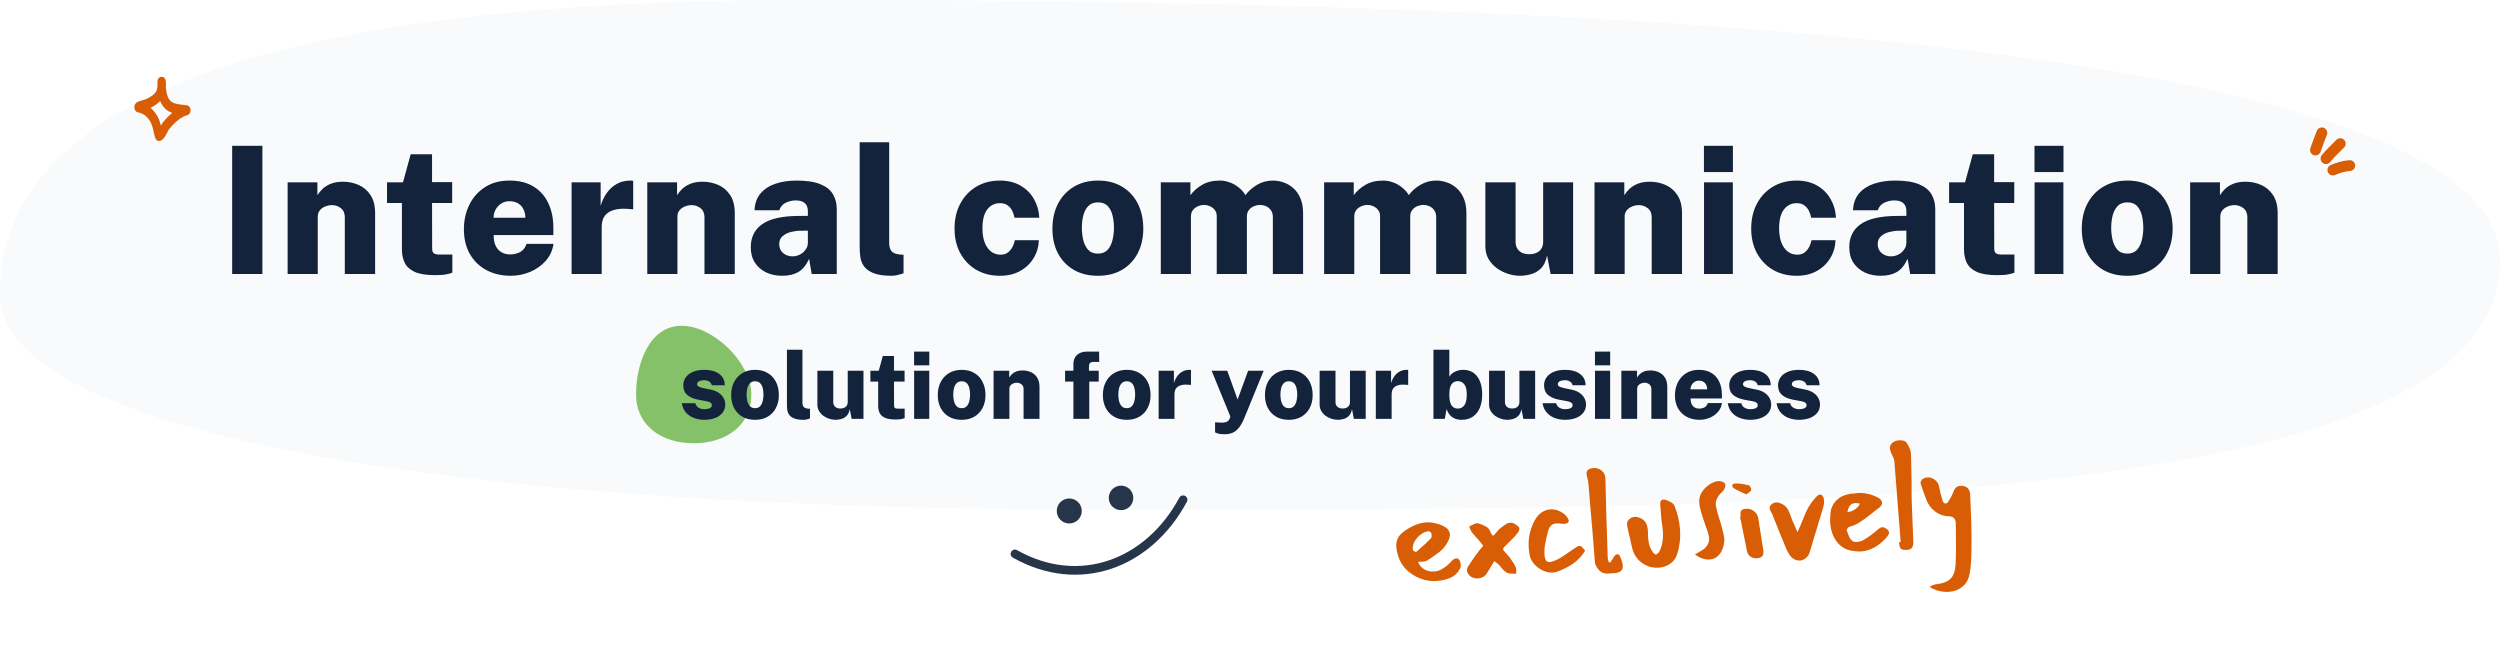 <svg width="1128" height="297" viewBox="0 0 1128 297" fill="none" xmlns="http://www.w3.org/2000/svg">
<path d="M1128 117.79C1128 230 802.758 230 500.464 230C198.17 230 0 194.61 0 132.638C0 70.666 61.401 0 363.695 0C665.99 0 1128 12.699 1128 117.79Z" fill="#F9FAFB"/>
<path d="M643.975 252.866C643.557 253.163 642.931 253.343 642.097 253.407C641.79 253.431 641.416 253.437 640.974 253.427C640.532 253.417 640.159 253.445 639.855 253.512C640.317 254.933 641.241 256.054 642.627 256.874C644.01 257.651 645.513 257.977 647.136 257.853C648.54 257.746 649.766 257.343 650.816 256.645C652.375 255.688 653.704 254.593 654.801 253.362C655.571 252.465 656.328 251.988 657.074 251.931C657.557 251.894 657.992 252.104 658.38 252.559C658.774 253.103 659.003 253.791 659.067 254.625C659.134 255.502 659.011 256.195 658.697 256.705C657.69 258.546 656.291 259.867 654.499 260.666C652.751 261.461 650.67 261.951 648.258 262.136C645.757 262.327 643.303 261.963 640.894 261.044C638.485 260.125 636.375 258.786 634.564 257.028C632.794 255.222 631.556 253.176 630.852 250.892C630.397 249.559 630.12 248.234 630.019 246.918C629.861 244.856 630.304 243.146 631.347 241.787C632.434 240.424 634.228 239.073 636.729 237.735C639.021 236.545 641.176 235.873 643.193 235.719C644.641 235.608 646.062 235.72 647.455 236.055C651.767 237.049 654.01 238.686 654.184 240.967C654.295 242.415 653.574 244.235 652.02 246.427C651.261 247.456 650.339 248.387 649.256 249.22C648.172 250.053 647.106 250.818 646.056 251.516C645.047 252.167 644.353 252.617 643.975 252.866ZM645.808 240.482C645.747 240.266 645.558 240.104 645.241 239.996C644.965 239.841 644.803 239.743 644.756 239.702C643.564 239.705 642.385 240.148 641.217 241.032C640.046 241.872 639.089 242.915 638.346 244.164C637.647 245.408 637.339 246.579 637.423 247.676L637.529 248.197C637.587 248.369 637.823 248.572 638.238 248.805C638.696 249.034 638.966 249.102 639.047 249.007C641.984 246.444 644.188 244.401 645.66 242.876C645.903 242.593 645.998 242.1 645.944 241.399C645.911 240.96 645.865 240.655 645.808 240.482ZM676.058 254.583C675.866 254.377 675.584 254.156 675.213 253.92C674.839 253.639 674.511 253.4 674.231 253.2L672.818 255.493L670.878 258.685C670.446 259.38 669.871 259.932 669.152 260.34C668.473 260.7 667.739 260.911 666.95 260.971C665.941 261.048 665.001 260.877 664.131 260.459C663.257 259.996 662.586 259.297 662.117 258.362C662.01 258.106 661.947 257.868 661.93 257.649C661.873 256.903 662.021 256.23 662.372 255.629C664.182 252.755 665.953 250.237 667.685 248.075C668.009 247.698 668.333 247.32 668.657 246.942C669.021 246.517 669.199 246.239 669.189 246.107C669.182 246.02 668.99 245.814 668.612 245.49C668.275 245.118 667.932 244.681 667.585 244.178C667.336 243.8 666.732 243.118 665.774 242.133L664.176 240.269C663.882 239.895 663.624 239.407 663.402 238.806C663.18 238.206 663.014 237.777 662.907 237.521C663.207 237.409 663.654 237.199 664.248 236.888C665.477 236.221 666.361 235.955 666.901 236.09C668.166 236.479 669.259 236.925 670.18 237.428C671.141 237.884 671.807 238.517 672.178 239.327C672.336 239.667 672.522 240.072 672.734 240.542C672.943 240.967 673.12 241.262 673.265 241.428C673.41 241.593 673.548 241.671 673.68 241.661C673.855 241.647 674.126 241.428 674.49 241.003C674.899 240.575 675.385 240.008 675.949 239.303C676.394 238.784 676.931 238.301 677.559 237.856C678.183 237.367 678.811 236.922 679.442 236.521C680.073 236.12 680.696 235.896 681.31 235.849C682.012 235.795 682.685 235.942 683.329 236.29C683.974 236.638 684.653 237.159 685.368 237.855C685.469 238.024 685.527 238.196 685.54 238.371C685.56 238.634 685.516 238.925 685.408 239.242C685.344 239.555 685.253 239.805 685.134 239.991C684.135 241.347 682.854 242.768 681.291 244.255C681.126 244.4 680.94 244.569 680.734 244.761C680.572 244.95 680.388 245.141 680.182 245.333C679.564 245.91 679.073 246.411 678.709 246.835C678.341 247.217 678.167 247.539 678.187 247.802C678.21 248.109 678.581 248.632 679.299 249.371L681.04 251.356C682.368 253.152 683.295 254.603 683.821 255.71C683.976 256.007 684.072 256.397 684.109 256.88C684.136 257.23 684.139 257.561 684.119 257.872C684.099 258.182 684.102 258.513 684.129 258.864C683.508 258.823 683 258.817 682.605 258.848C682.474 258.858 682.097 258.842 681.477 258.802C680.856 258.761 680.316 258.626 679.857 258.396C679.257 258.045 678.692 257.581 678.162 257.003C677.673 256.379 677.382 256.026 677.287 255.945L676.058 254.583ZM710.107 247.612C711.278 246.772 712.105 246.334 712.587 246.297C712.982 246.267 713.346 246.415 713.68 246.743C714.058 247.067 714.566 247.646 715.203 248.48C713.791 250.794 712.019 252.716 709.886 254.247C707.749 255.734 705.264 256.983 702.429 257.994C701.869 258.169 701.304 258.278 700.733 258.322C699.242 258.436 697.697 258.135 696.098 257.419C694.539 256.656 693.203 255.633 692.091 254.35C690.974 253.023 690.314 251.596 690.109 250.067C689.934 248.933 689.826 248.103 689.786 247.577C689.43 242.927 690.338 238.644 692.51 234.728C693.361 233.162 694.395 231.98 695.614 231.181C696.832 230.382 698.121 229.931 699.481 229.827C700.973 229.713 702.407 230 703.783 230.689C705.2 231.331 706.33 232.259 707.173 233.474C707.57 234.062 707.785 234.553 707.815 234.947C707.875 235.737 707.227 236.206 705.871 236.353C705.52 236.38 705.1 236.368 704.61 236.317C704.165 236.263 703.831 236.223 703.608 236.196C702.987 236.155 702.523 236.146 702.216 236.17C700.286 236.317 699.051 237.471 698.51 239.63C697.858 242.062 697.394 244.083 697.12 245.693C696.846 247.302 696.77 248.896 696.89 250.475C696.978 251.616 697.217 252.436 697.608 252.935C697.999 253.435 698.568 253.656 699.313 253.599C700.015 253.546 701.006 253.227 702.285 252.644C703.307 252.169 704.364 251.558 705.454 250.813C706.588 250.065 707.678 249.32 708.724 248.578L710.107 247.612ZM726.517 253.836C727.313 252.716 727.886 251.834 728.234 251.189C728.666 250.495 729.145 250.127 729.672 250.087C730.198 250.047 730.618 250.345 730.931 250.983C731.68 252.691 732.092 254.049 732.17 255.058C732.203 255.497 732.206 255.827 732.179 256.05C732.071 256.941 731.613 257.594 730.807 258.008C730.044 258.419 729.111 258.623 728.008 258.619C727.613 258.649 726.933 258.701 725.968 258.775C725.047 258.846 724.225 258.776 723.503 258.567C722.825 258.354 722.199 257.96 721.626 257.386C720.381 256.114 719.711 254.841 719.613 253.569C718.828 243.305 718.194 235.588 717.711 230.418L716.76 218.843C716.642 217.307 716.381 215.915 715.977 214.667C715.916 214.451 715.874 214.189 715.851 213.882C715.727 212.259 716.761 211.364 718.955 211.196C720.402 211.086 721.645 211.476 722.684 212.367C723.764 213.211 724.318 214.404 724.348 215.946C724.394 218.281 724.485 221.782 724.621 226.448L724.83 234.374C725.049 241.858 725.236 247.47 725.389 251.208C725.379 251.65 725.438 252.131 725.566 252.651C725.694 253.171 725.785 253.495 725.839 253.623L726.517 253.836ZM748.793 248.691C750.053 246.124 750.544 243.02 750.265 239.379C750.181 238.282 749.966 236.622 749.62 234.398L749.283 229.99L749.102 227.621C748.994 226.217 749.445 225.477 750.454 225.4C750.805 225.373 751.161 225.412 751.522 225.517C753.833 226.311 755.184 227.244 755.575 228.318C756.946 231.831 757.765 235.32 758.029 238.785C758.321 242.602 757.899 246.318 756.764 249.935C756.159 251.834 755.102 253.305 753.594 254.347C752.129 255.385 750.453 255.977 748.567 256.121C746.242 256.299 744.159 255.884 742.317 254.878C739.143 253.179 737.155 250.552 736.353 246.995C735.997 245.213 735.694 243.846 735.444 242.895C734.808 240.34 734.368 238.344 734.126 236.907C734.005 235.901 734.294 235.063 734.993 234.392C735.688 233.677 736.562 233.279 737.615 233.198C738.01 233.168 738.41 233.204 738.814 233.305C740.481 233.751 741.662 234.477 742.356 235.483C743.051 236.489 743.445 237.893 743.539 239.695C743.558 241.105 743.595 242.161 743.649 242.863C743.84 245.363 744.502 247.387 745.635 248.932C745.837 249.27 746.104 249.581 746.434 249.864C746.765 250.148 746.972 250.264 747.056 250.214C747.404 250.143 747.721 249.964 748.008 249.678C748.339 249.388 748.601 249.059 748.793 248.691ZM777.892 245.142C777.53 247.332 776.78 249.066 775.643 250.344C774.505 251.623 773.103 252.326 771.436 252.453C769.286 252.617 767.066 251.861 764.776 250.182C766.376 249.178 767.389 248.571 767.814 248.362C768.914 247.748 769.758 246.956 770.346 245.984C770.977 245.009 771.249 243.952 771.162 242.811C771.132 242.416 771.086 242.111 771.026 241.895C770.82 240.94 770.522 239.926 770.131 238.853C769.737 237.736 769.483 237.005 769.368 236.661C769.092 235.932 768.721 234.835 768.256 233.371C767.909 232.294 767.582 231.194 767.276 230.07C766.969 228.946 766.782 227.946 766.715 227.069C766.605 225.621 766.811 224.282 767.335 223.05C767.899 221.772 768.906 220.525 770.358 219.311C770.979 218.779 771.693 218.305 772.499 217.89C773.35 217.472 774.168 217.211 774.955 217.107C775.518 216.976 776.162 217.037 776.888 217.29C777.657 217.54 778.146 217.878 778.355 218.303C778.561 218.684 778.539 219.26 778.289 220.029C778.035 220.754 777.703 221.309 777.291 221.693C774.891 223.774 773.867 225.97 774.221 228.282C774.409 229.591 774.907 231.494 775.716 233.992C776.279 235.581 776.693 236.961 776.959 238.132C777.03 238.48 777.193 239.173 777.449 240.213C777.749 241.249 777.932 242.205 777.999 243.083C778.06 243.872 778.024 244.559 777.892 245.142ZM790.142 221.174C790.074 221.444 789.767 221.754 789.22 222.105C788.717 222.452 788.3 222.771 787.97 223.061L786.052 222.215C784.179 221.387 782.893 220.714 782.191 220.194C781.82 219.957 781.619 219.642 781.589 219.247C781.569 218.984 781.64 218.758 781.802 218.569C782.005 218.333 782.303 218.2 782.698 218.169C784.409 218.039 786.526 218.318 789.05 219.007C789.316 219.031 789.581 219.32 789.844 219.873C790.103 220.383 790.203 220.817 790.142 221.174ZM785.156 233.865C785.244 233.285 785.299 232.862 785.323 232.595C785.347 232.329 785.347 232.042 785.324 231.735C785.277 231.121 785.415 230.625 785.739 230.247C786.107 229.866 786.818 229.635 787.87 229.555C789.099 229.461 790.204 229.773 791.185 230.492C792.207 231.164 792.875 232.106 793.188 233.318C793.367 233.922 793.506 234.595 793.607 235.337C793.708 236.08 793.767 236.56 793.784 236.78L795.565 247.961C795.787 249.135 795.682 250.07 795.25 250.765C794.858 251.412 794.026 251.785 792.754 251.882C791.658 251.966 790.691 251.731 789.855 251.177C789.062 250.62 788.541 249.866 788.292 248.914L785.514 235.096L785.156 233.865ZM809.247 236.061C809.449 236.398 809.69 236.953 809.97 237.726C810.566 239.181 810.915 239.992 811.016 240.161C811.81 238.424 812.539 236.713 813.205 235.03C814.276 232.301 815.122 230.383 815.743 229.277C816.868 227.249 818.25 225.423 819.891 223.797C820.215 223.419 820.618 223.212 821.101 223.175C821.54 223.142 821.904 223.29 822.194 223.621C822.528 223.949 822.759 224.372 822.887 224.892C822.944 225.064 822.988 225.347 823.018 225.742C823.092 226.707 822.99 227.686 822.713 228.678C822.186 230.439 820.883 234.752 818.805 241.617L816.534 249.137C816.223 250.264 815.651 251.146 814.817 251.784C814.03 252.461 813.155 252.837 812.19 252.911C810.742 253.022 809.423 252.505 808.232 251.36C807.514 250.621 806.73 249.313 805.881 247.437C803.39 241.406 801.295 236.227 799.597 231.901C799.438 231.56 799.207 231.137 798.904 230.63C798.641 230.077 798.496 229.625 798.469 229.274C798.422 228.66 798.709 228.086 799.33 227.553C799.952 227.02 800.635 226.725 801.381 226.668C802.214 226.605 803.277 226.943 804.569 227.682C805.496 228.273 806.19 228.97 806.648 229.773C807.107 230.577 807.563 231.645 808.018 232.978C808.476 234.355 808.886 235.382 809.247 236.061ZM834.974 222.776C835.366 222.702 835.695 222.677 835.961 222.701C836.224 222.681 836.466 222.662 836.685 222.646C836.989 222.578 837.448 222.521 838.062 222.474C841.045 222.246 844.049 222.877 847.075 224.366C848.407 225.058 849.107 225.843 849.174 226.721C849.248 227.686 848.655 228.591 847.396 229.438C846.35 230.179 845.268 231.034 844.151 232.002C842.153 233.567 840.438 234.801 839.007 235.705C837.62 236.605 836.061 237.276 834.329 237.717C834.073 237.825 833.806 238.088 833.529 238.506C833.293 238.877 833.204 239.149 833.261 239.321C833.369 239.577 833.564 240.114 833.847 240.931C834.127 241.703 834.42 242.365 834.727 242.915C835.074 243.418 835.459 243.83 835.88 244.15C836.346 244.468 837.017 244.593 837.895 244.526C838.772 244.459 839.573 244.265 840.299 243.945C842.837 242.515 845.22 240.789 847.448 238.766C848.113 238.229 848.708 237.941 849.235 237.901C849.893 237.851 850.621 238.148 851.421 238.793C851.984 239.235 852.286 239.719 852.326 240.246C852.37 240.816 852.007 241.55 851.237 242.447C847.787 246.373 843.956 248.497 839.745 248.819C838.604 248.906 837.184 248.794 835.484 248.483C832.622 247.995 830.354 246.603 828.678 244.304C827.002 242.005 826.045 239.299 825.807 236.184C825.733 235.219 825.729 234.293 825.793 233.406C825.814 233.095 825.853 232.453 825.91 231.477C826.009 230.455 826.208 229.602 826.509 228.917C827.924 225.499 830.746 223.453 834.974 222.776ZM839.153 227.222C838.343 227.019 837.631 226.941 837.017 226.988C836.008 227.065 835.242 227.433 834.719 228.091C834.195 228.748 833.805 229.705 833.548 230.96C834.611 231.011 835.709 230.662 836.843 229.914C838.018 229.118 838.788 228.221 839.153 227.222ZM856.87 244.663C856.998 244.61 857.237 244.569 857.588 244.542C856.351 228.356 855.4 216.207 854.736 208.095C854.692 207.525 854.488 206.878 854.124 206.156C853.757 205.39 853.492 204.815 853.33 204.43C852.959 203.62 852.752 202.93 852.709 202.36C852.621 201.219 853.123 200.276 854.213 199.531C854.881 199.039 855.764 198.751 856.861 198.667C857.562 198.613 858.229 198.673 858.86 198.845C859.491 199.017 859.956 199.335 860.256 199.797C861.5 201.643 862.161 203.358 862.238 204.94C862.318 207.14 862.376 209.629 862.411 212.406C862.444 215.139 862.479 217.033 862.515 218.089C862.473 221.005 862.499 223.937 862.592 226.886L862.942 235.794C863.049 237.771 863.166 240.741 863.292 244.702C863.292 245.849 863.069 246.682 862.623 247.202C862.221 247.718 861.516 248.015 860.507 248.092C860.068 248.125 859.716 248.13 859.449 248.106C858.39 248.099 857.705 247.798 857.395 247.204C857.085 246.61 856.91 245.763 856.87 244.663ZM870.909 264.504C871.21 264.393 871.594 264.231 872.063 264.019C872.536 263.85 872.946 263.731 873.293 263.66C876.445 263.331 878.698 262.497 880.051 261.158C881.449 259.815 882.226 257.572 882.383 254.427C882.539 251.283 882.577 246.581 882.495 240.322L882.437 236.09C882.403 235.078 882.147 234.326 881.668 233.833C881.23 233.293 880.458 232.999 879.351 232.951C876.962 232.869 874.83 232.105 872.954 230.66C871.123 229.212 869.786 227.307 868.944 224.944C868.667 224.215 868.359 223.356 868.018 222.368C867.345 220.478 866.861 219.059 866.568 218.111L866.558 217.979C866.538 217.716 866.604 217.424 866.756 217.103C866.904 216.739 867.061 216.484 867.227 216.339C867.892 215.803 868.685 215.5 869.606 215.429C870.834 215.336 871.964 215.69 872.996 216.494C874.025 217.254 874.654 218.264 874.883 219.526C875.253 221.484 875.79 223.605 876.494 225.889C876.784 226.794 877.236 227.222 877.85 227.175C878.333 227.138 878.731 226.865 879.045 226.356C880.075 224.821 880.845 223.35 881.355 221.944C881.973 220.22 883.006 219.302 884.454 219.192C884.849 219.162 885.135 219.162 885.314 219.192C887.629 219.456 888.833 220.776 888.926 223.152L889.197 229.286C889.437 234.739 889.55 238.812 889.535 241.504L889.539 244.151C889.551 247.768 889.501 250.574 889.388 252.568C889.323 254.603 889.105 256.649 888.733 258.707C888.269 261.301 887.207 263.28 885.546 264.642C883.889 266.049 881.876 266.842 879.507 267.023C877.621 267.168 875.706 266.939 873.763 266.337C873.355 266.192 872.876 265.986 872.326 265.719C871.779 265.496 871.368 265.307 871.091 265.152L870.909 264.504Z" fill="#D85D04"/>
<path d="M104.749 65.791H118.389V123.631H104.749V65.791ZM129.778 123.631V82.271H143.218V88.071C143.804 87.111 144.578 86.165 145.538 85.231C146.524 84.298 147.764 83.525 149.258 82.911C150.778 82.298 152.618 81.991 154.778 81.991C157.258 81.991 159.591 82.471 161.778 83.431C163.991 84.391 165.791 85.925 167.178 88.031C168.564 90.111 169.258 92.845 169.258 96.231V123.631H155.578V98.031C155.578 96.218 154.991 94.858 153.818 93.951C152.644 93.018 151.298 92.551 149.778 92.551C148.764 92.551 147.764 92.751 146.778 93.151C145.791 93.525 144.978 94.098 144.338 94.871C143.698 95.618 143.378 96.565 143.378 97.711V123.631H129.778ZM204.022 91.591H194.942L194.982 111.991C194.982 112.818 195.102 113.431 195.342 113.831C195.609 114.231 195.969 114.498 196.422 114.631C196.875 114.765 197.435 114.831 198.102 114.831H204.102V123.031C203.542 123.271 202.675 123.511 201.502 123.751C200.329 124.018 198.609 124.151 196.342 124.151C192.369 124.151 189.289 123.658 187.102 122.671C184.942 121.658 183.435 120.285 182.582 118.551C181.755 116.791 181.342 114.805 181.342 112.591V91.591H174.622V82.271H181.822L185.302 69.591H194.942V82.191H204.022V91.591ZM222.749 106.071C222.722 107.965 223.016 109.565 223.629 110.871C224.242 112.151 225.109 113.125 226.229 113.791C227.349 114.458 228.656 114.791 230.149 114.791C231.856 114.791 233.362 114.445 234.669 113.751C236.002 113.031 236.976 111.791 237.589 110.031H249.749C249.296 113.045 248.096 115.631 246.149 117.791C244.229 119.925 241.882 121.565 239.109 122.711C236.336 123.858 233.469 124.431 230.509 124.431C226.296 124.431 222.589 123.565 219.389 121.831C216.216 120.098 213.736 117.658 211.949 114.511C210.189 111.365 209.309 107.671 209.309 103.431C209.309 99.405 210.122 95.738 211.749 92.431C213.376 89.098 215.722 86.445 218.789 84.471C221.856 82.471 225.549 81.471 229.869 81.471C234.242 81.471 237.896 82.391 240.829 84.231C243.762 86.045 245.962 88.551 247.429 91.751C248.922 94.925 249.669 98.565 249.669 102.671V106.071H222.749ZM222.709 98.231H237.029C237.029 96.871 236.762 95.631 236.229 94.511C235.696 93.365 234.896 92.458 233.829 91.791C232.762 91.125 231.442 90.791 229.869 90.791C228.429 90.791 227.176 91.151 226.109 91.871C225.042 92.565 224.202 93.485 223.589 94.631C222.976 95.751 222.682 96.951 222.709 98.231ZM257.892 123.631V82.271H271.012V92.871C271.652 90.711 272.572 88.778 273.772 87.071C274.999 85.338 276.505 83.978 278.292 82.991C280.079 81.978 282.145 81.471 284.492 81.471C284.785 81.471 285.039 81.485 285.252 81.511C285.492 81.511 285.639 81.538 285.692 81.591V94.511C285.559 94.458 285.385 94.418 285.172 94.391C284.985 94.365 284.785 94.351 284.572 94.351C281.959 94.085 279.799 94.125 278.092 94.471C276.412 94.818 275.079 95.378 274.092 96.151C273.132 96.925 272.452 97.845 272.052 98.911C271.679 99.978 271.492 101.138 271.492 102.391V123.631H257.892ZM292.055 123.631V82.271H305.495V88.071C306.082 87.111 306.855 86.165 307.815 85.231C308.802 84.298 310.042 83.525 311.535 82.911C313.055 82.298 314.895 81.991 317.055 81.991C319.535 81.991 321.869 82.471 324.055 83.431C326.269 84.391 328.069 85.925 329.455 88.031C330.842 90.111 331.535 92.845 331.535 96.231V123.631H317.855V98.031C317.855 96.218 317.269 94.858 316.095 93.951C314.922 93.018 313.575 92.551 312.055 92.551C311.042 92.551 310.042 92.751 309.055 93.151C308.069 93.525 307.255 94.098 306.615 94.871C305.975 95.618 305.655 96.565 305.655 97.711V123.631H292.055ZM352.871 124.431C350.285 124.431 347.911 123.938 345.751 122.951C343.618 121.938 341.911 120.471 340.631 118.551C339.378 116.631 338.751 114.285 338.751 111.511C338.751 107.005 340.485 103.538 343.951 101.111C347.445 98.685 352.898 97.458 360.311 97.431L364.511 97.391V95.271C364.511 93.645 364.045 92.431 363.111 91.631C362.205 90.805 360.765 90.405 358.791 90.431C357.431 90.458 356.045 90.791 354.631 91.431C353.218 92.045 352.205 93.191 351.591 94.871H340.431C340.591 91.751 341.511 89.205 343.191 87.231C344.898 85.258 347.151 83.805 349.951 82.871C352.778 81.938 355.938 81.471 359.431 81.471C363.938 81.471 367.511 82.018 370.151 83.111C372.791 84.178 374.685 85.685 375.831 87.631C376.978 89.551 377.551 91.818 377.551 94.431V123.631H366.231L365.071 116.791C363.738 119.698 362.085 121.698 360.111 122.791C358.165 123.885 355.751 124.431 352.871 124.431ZM357.591 115.671C358.498 115.671 359.365 115.511 360.191 115.191C361.018 114.871 361.751 114.431 362.391 113.871C363.031 113.285 363.538 112.645 363.911 111.951C364.285 111.258 364.485 110.511 364.511 109.711V104.071L361.151 104.111C359.765 104.111 358.325 104.298 356.831 104.671C355.365 105.045 354.125 105.671 353.111 106.551C352.098 107.405 351.591 108.591 351.591 110.111C351.591 111.845 352.178 113.205 353.351 114.191C354.551 115.178 355.965 115.671 357.591 115.671ZM402.322 124.431C398.882 124.431 396.175 124.045 394.202 123.271C392.255 122.498 390.828 121.498 389.922 120.271C389.015 119.018 388.442 117.631 388.202 116.111C387.988 114.591 387.882 113.085 387.882 111.591V64.191H401.202V109.831C401.202 111.085 401.495 112.178 402.082 113.111C402.668 114.018 403.935 114.591 405.882 114.831L407.682 114.951V123.311C406.828 123.605 405.948 123.858 405.042 124.071C404.135 124.311 403.228 124.431 402.322 124.431ZM451.128 81.471C454.782 81.471 457.915 82.245 460.528 83.791C463.142 85.311 465.155 87.351 466.568 89.911C468.008 92.445 468.795 95.218 468.928 98.231H457.728C457.595 97.298 457.288 96.325 456.808 95.311C456.355 94.298 455.675 93.445 454.768 92.751C453.862 92.031 452.675 91.671 451.208 91.671C448.835 91.671 446.915 92.618 445.448 94.511C444.008 96.378 443.288 99.205 443.288 102.991C443.288 106.725 444.035 109.645 445.528 111.751C447.022 113.858 449.008 114.911 451.488 114.911C452.928 114.911 454.088 114.525 454.968 113.751C455.875 112.978 456.555 112.085 457.008 111.071C457.462 110.058 457.755 109.165 457.888 108.391H468.728C468.648 111.298 467.875 113.965 466.408 116.391C464.968 118.818 462.955 120.765 460.368 122.231C457.782 123.698 454.702 124.431 451.128 124.431C447.235 124.431 443.742 123.565 440.648 121.831C437.582 120.071 435.155 117.591 433.368 114.391C431.582 111.191 430.688 107.445 430.688 103.151C430.688 98.858 431.555 95.098 433.288 91.871C435.022 88.618 437.422 86.071 440.488 84.231C443.582 82.391 447.128 81.471 451.128 81.471ZM495.372 124.431C491.212 124.431 487.598 123.551 484.532 121.791C481.465 120.005 479.078 117.525 477.372 114.351C475.692 111.151 474.852 107.431 474.852 103.191C474.852 98.871 475.705 95.085 477.412 91.831C479.145 88.551 481.558 86.005 484.652 84.191C487.745 82.378 491.332 81.471 495.412 81.471C499.625 81.471 503.252 82.391 506.292 84.231C509.358 86.045 511.718 88.591 513.372 91.871C515.025 95.125 515.852 98.898 515.852 103.191C515.852 107.325 515.025 110.991 513.372 114.191C511.745 117.365 509.398 119.871 506.332 121.711C503.265 123.525 499.612 124.431 495.372 124.431ZM495.412 114.431C497.278 114.431 498.732 113.858 499.772 112.711C500.812 111.538 501.545 110.058 501.972 108.271C502.398 106.458 502.612 104.618 502.612 102.751C502.612 100.911 502.412 99.111 502.012 97.351C501.612 95.591 500.892 94.151 499.852 93.031C498.812 91.885 497.332 91.311 495.412 91.311C493.545 91.311 492.078 91.871 491.012 92.991C489.972 94.085 489.225 95.511 488.772 97.271C488.345 99.005 488.132 100.831 488.132 102.751C488.132 104.565 488.332 106.378 488.732 108.191C489.158 109.978 489.892 111.471 490.932 112.671C491.998 113.845 493.492 114.431 495.412 114.431ZM523.753 123.631V82.271H537.113V88.071C538.419 86.258 540.166 84.711 542.353 83.431C544.539 82.125 547.233 81.471 550.433 81.471C551.819 81.471 553.233 81.725 554.673 82.231C556.113 82.711 557.459 83.445 558.713 84.431C559.993 85.391 561.073 86.591 561.953 88.031C563.286 86.218 565.033 84.671 567.193 83.391C569.353 82.111 571.766 81.471 574.433 81.471C575.979 81.471 577.553 81.751 579.153 82.311C580.753 82.845 582.206 83.698 583.513 84.871C584.846 86.018 585.913 87.525 586.713 89.391C587.539 91.258 587.953 93.538 587.953 96.231V123.631H574.313V98.031C574.313 96.725 574.019 95.671 573.433 94.871C572.873 94.045 572.153 93.445 571.273 93.071C570.393 92.671 569.473 92.471 568.513 92.471C567.606 92.471 566.699 92.658 565.793 93.031C564.886 93.405 564.126 93.978 563.513 94.751C562.899 95.525 562.593 96.511 562.593 97.711V123.631H548.993V97.511C548.993 96.418 548.699 95.498 548.113 94.751C547.553 94.005 546.833 93.445 545.953 93.071C545.099 92.671 544.206 92.471 543.273 92.471C542.366 92.471 541.446 92.671 540.513 93.071C539.606 93.445 538.846 94.018 538.233 94.791C537.646 95.565 537.353 96.538 537.353 97.711V123.631H523.753ZM597.447 123.631V82.271H610.807V88.071C612.114 86.258 613.86 84.711 616.047 83.431C618.234 82.125 620.927 81.471 624.127 81.471C625.514 81.471 626.927 81.725 628.367 82.231C629.807 82.711 631.154 83.445 632.407 84.431C633.687 85.391 634.767 86.591 635.647 88.031C636.98 86.218 638.727 84.671 640.887 83.391C643.047 82.111 645.46 81.471 648.127 81.471C649.674 81.471 651.247 81.751 652.847 82.311C654.447 82.845 655.9 83.698 657.207 84.871C658.54 86.018 659.607 87.525 660.407 89.391C661.234 91.258 661.647 93.538 661.647 96.231V123.631H648.007V98.031C648.007 96.725 647.714 95.671 647.127 94.871C646.567 94.045 645.847 93.445 644.967 93.071C644.087 92.671 643.167 92.471 642.207 92.471C641.3 92.471 640.394 92.658 639.487 93.031C638.58 93.405 637.82 93.978 637.207 94.751C636.594 95.525 636.287 96.511 636.287 97.711V123.631H622.687V97.511C622.687 96.418 622.394 95.498 621.807 94.751C621.247 94.005 620.527 93.445 619.647 93.071C618.794 92.671 617.9 92.471 616.967 92.471C616.06 92.471 615.14 92.671 614.207 93.071C613.3 93.445 612.54 94.018 611.927 94.791C611.34 95.565 611.047 96.538 611.047 97.711V123.631H597.447ZM685.873 124.431C684.086 124.431 682.273 124.138 680.433 123.551C678.593 122.965 676.899 122.111 675.353 120.991C673.806 119.845 672.553 118.458 671.593 116.831C670.659 115.178 670.193 113.285 670.193 111.151V82.271H683.833V109.311C683.833 110.858 684.366 112.151 685.433 113.191C686.499 114.205 688.033 114.711 690.033 114.711C691.953 114.711 693.473 114.218 694.593 113.231C695.713 112.218 696.273 110.885 696.273 109.231V82.271H709.793V123.631H699.633L698.033 115.271C697.526 117.858 696.593 119.818 695.233 121.151C693.873 122.458 692.339 123.325 690.633 123.751C688.953 124.205 687.366 124.431 685.873 124.431ZM719.445 123.631V82.271H732.885V88.071C733.472 87.111 734.245 86.165 735.205 85.231C736.192 84.298 737.432 83.525 738.925 82.911C740.445 82.298 742.285 81.991 744.445 81.991C746.925 81.991 749.259 82.471 751.445 83.431C753.659 84.391 755.459 85.925 756.845 88.031C758.232 90.111 758.925 92.845 758.925 96.231V123.631H745.245V98.031C745.245 96.218 744.659 94.858 743.485 93.951C742.312 93.018 740.965 92.551 739.445 92.551C738.432 92.551 737.432 92.751 736.445 93.151C735.459 93.525 734.645 94.098 734.005 94.871C733.365 95.618 733.045 96.565 733.045 97.711V123.631H719.445ZM781.854 82.271V123.631H768.854V82.271H781.854ZM781.894 65.791V77.631H768.814V65.791H781.894ZM810.583 81.471C814.236 81.471 817.369 82.245 819.983 83.791C822.596 85.311 824.609 87.351 826.023 89.911C827.463 92.445 828.249 95.218 828.383 98.231H817.183C817.049 97.298 816.743 96.325 816.263 95.311C815.809 94.298 815.129 93.445 814.223 92.751C813.316 92.031 812.129 91.671 810.663 91.671C808.289 91.671 806.369 92.618 804.903 94.511C803.463 96.378 802.743 99.205 802.743 102.991C802.743 106.725 803.489 109.645 804.983 111.751C806.476 113.858 808.463 114.911 810.943 114.911C812.383 114.911 813.543 114.525 814.423 113.751C815.329 112.978 816.009 112.085 816.463 111.071C816.916 110.058 817.209 109.165 817.343 108.391H828.183C828.103 111.298 827.329 113.965 825.863 116.391C824.423 118.818 822.409 120.765 819.823 122.231C817.236 123.698 814.156 124.431 810.583 124.431C806.689 124.431 803.196 123.565 800.103 121.831C797.036 120.071 794.609 117.591 792.823 114.391C791.036 111.191 790.143 107.445 790.143 103.151C790.143 98.858 791.009 95.098 792.743 91.871C794.476 88.618 796.876 86.071 799.943 84.231C803.036 82.391 806.583 81.471 810.583 81.471ZM848.51 124.431C845.923 124.431 843.55 123.938 841.39 122.951C839.256 121.938 837.55 120.471 836.27 118.551C835.016 116.631 834.39 114.285 834.39 111.511C834.39 107.005 836.123 103.538 839.59 101.111C843.083 98.685 848.536 97.458 855.95 97.431L860.15 97.391V95.271C860.15 93.645 859.683 92.431 858.75 91.631C857.843 90.805 856.403 90.405 854.43 90.431C853.07 90.458 851.683 90.791 850.27 91.431C848.856 92.045 847.843 93.191 847.23 94.871H836.07C836.23 91.751 837.15 89.205 838.83 87.231C840.536 85.258 842.79 83.805 845.59 82.871C848.416 81.938 851.576 81.471 855.07 81.471C859.576 81.471 863.15 82.018 865.79 83.111C868.43 84.178 870.323 85.685 871.47 87.631C872.616 89.551 873.19 91.818 873.19 94.431V123.631H861.87L860.71 116.791C859.376 119.698 857.723 121.698 855.75 122.791C853.803 123.885 851.39 124.431 848.51 124.431ZM853.23 115.671C854.136 115.671 855.003 115.511 855.83 115.191C856.656 114.871 857.39 114.431 858.03 113.871C858.67 113.285 859.176 112.645 859.55 111.951C859.923 111.258 860.123 110.511 860.15 109.711V104.071L856.79 104.111C855.403 104.111 853.963 104.298 852.47 104.671C851.003 105.045 849.763 105.671 848.75 106.551C847.736 107.405 847.23 108.591 847.23 110.111C847.23 111.845 847.816 113.205 848.99 114.191C850.19 115.178 851.603 115.671 853.23 115.671ZM908.835 91.591H899.755L899.795 111.991C899.795 112.818 899.915 113.431 900.155 113.831C900.422 114.231 900.782 114.498 901.235 114.631C901.689 114.765 902.249 114.831 902.915 114.831H908.915V123.031C908.355 123.271 907.489 123.511 906.315 123.751C905.142 124.018 903.422 124.151 901.155 124.151C897.182 124.151 894.102 123.658 891.915 122.671C889.755 121.658 888.249 120.285 887.395 118.551C886.569 116.791 886.155 114.805 886.155 112.591V91.591H879.435V82.271H886.635L890.115 69.591H899.755V82.191H908.835V91.591ZM931.006 82.271V123.631H918.006V82.271H931.006ZM931.046 65.791V77.631H917.966V65.791H931.046ZM959.815 124.431C955.655 124.431 952.042 123.551 948.975 121.791C945.909 120.005 943.522 117.525 941.815 114.351C940.135 111.151 939.295 107.431 939.295 103.191C939.295 98.871 940.149 95.085 941.855 91.831C943.589 88.551 946.002 86.005 949.095 84.191C952.189 82.378 955.775 81.471 959.855 81.471C964.069 81.471 967.695 82.391 970.735 84.231C973.802 86.045 976.162 88.591 977.815 91.871C979.469 95.125 980.295 98.898 980.295 103.191C980.295 107.325 979.469 110.991 977.815 114.191C976.189 117.365 973.842 119.871 970.775 121.711C967.709 123.525 964.055 124.431 959.815 124.431ZM959.855 114.431C961.722 114.431 963.175 113.858 964.215 112.711C965.255 111.538 965.989 110.058 966.415 108.271C966.842 106.458 967.055 104.618 967.055 102.751C967.055 100.911 966.855 99.111 966.455 97.351C966.055 95.591 965.335 94.151 964.295 93.031C963.255 91.885 961.775 91.311 959.855 91.311C957.989 91.311 956.522 91.871 955.455 92.991C954.415 94.085 953.669 95.511 953.215 97.271C952.789 99.005 952.575 100.831 952.575 102.751C952.575 104.565 952.775 106.378 953.175 108.191C953.602 109.978 954.335 111.471 955.375 112.671C956.442 113.845 957.935 114.431 959.855 114.431ZM988.197 123.631V82.271H1001.64V88.071C1002.22 87.111 1003 86.165 1003.96 85.231C1004.94 84.298 1006.18 83.525 1007.68 82.911C1009.2 82.298 1011.04 81.991 1013.2 81.991C1015.68 81.991 1018.01 82.471 1020.2 83.431C1022.41 84.391 1024.21 85.925 1025.6 88.031C1026.98 90.111 1027.68 92.845 1027.68 96.231V123.631H1014V98.031C1014 96.218 1013.41 94.858 1012.24 93.951C1011.06 93.018 1009.72 92.551 1008.2 92.551C1007.18 92.551 1006.18 92.751 1005.2 93.151C1004.21 93.525 1003.4 94.098 1002.76 94.871C1002.12 95.618 1001.8 96.565 1001.8 97.711V123.631H988.197Z" fill="#14233C"/>
<path fill-rule="evenodd" clip-rule="evenodd" d="M532.117 224.555C517.028 252.613 486.886 264.02 458.89 248.224C457.958 247.698 456.777 248.027 456.251 248.947C455.725 249.884 456.053 251.067 456.985 251.593C486.993 268.54 519.355 256.459 535.529 226.396C536.035 225.459 535.682 224.275 534.74 223.766C533.798 223.273 532.623 223.618 532.117 224.555Z" fill="#27354B"/>
<path d="M482.449 236.191C485.566 236.191 488.093 233.664 488.093 230.547C488.093 227.43 485.566 224.904 482.449 224.904C479.332 224.904 476.806 227.43 476.806 230.547C476.806 233.664 479.332 236.191 482.449 236.191Z" fill="#27354B"/>
<path d="M505.813 230.187C508.869 230.187 511.346 227.71 511.346 224.654C511.346 221.598 508.869 219.121 505.813 219.121C502.757 219.121 500.28 221.598 500.28 224.654C500.28 227.71 502.757 230.187 505.813 230.187Z" fill="#27354B"/>
<path fill-rule="evenodd" clip-rule="evenodd" d="M71.031 39.129C70.999 38.329 71.005 37.551 71.037 36.82C71.144 34.621 72.847 34.629 72.98 34.632C73.257 34.639 74.493 34.733 74.79 36.447C74.809 36.549 74.853 37.289 74.865 37.575C74.891 38.183 74.903 38.781 74.834 39.381C74.897 40.399 75.036 41.447 75.3 42.432C75.685 43.887 76.31 45.229 77.439 45.945C79.457 47.231 82.112 47.179 84.332 47.506C85.259 47.642 85.965 48.57 85.997 49.69C86.022 50.811 85.366 51.789 84.445 51.992C81.67 52.608 78.479 55.636 76.448 58.075C75.824 58.824 75.124 60.609 74.342 61.752C73.711 62.667 73.011 63.281 72.349 63.525C72.09 63.62 70.659 63.965 70.015 62.186C69.839 61.687 69.214 59.071 69.158 58.773C68.817 57.064 68.332 55.537 67.379 54.178C66.553 53 65.55 51.97 64.346 51.4C63.86 51.17 63.355 50.995 62.851 50.815C62.674 50.789 62.176 50.713 61.999 50.641C61.64 50.498 61.375 50.272 61.186 50.047C60.826 49.622 60.643 49.114 60.612 48.536C60.587 48.154 60.631 47.702 60.858 47.2C61.028 46.844 61.413 46.307 62.106 45.959C62.832 45.595 64.39 45.249 64.667 45.159C66.597 44.535 68.489 43.587 69.971 41.943C70.709 41.121 70.879 40.235 71.031 39.129ZM72.267 45.565C73.011 47.417 74.121 48.975 75.666 49.956C76.303 50.364 76.997 50.674 77.716 50.915C76.234 52.153 74.859 53.56 73.768 54.865C73.415 55.29 73.03 55.977 72.62 56.732C72.141 54.717 71.434 52.907 70.274 51.252C69.587 50.275 68.811 49.383 67.947 48.639C69.511 47.896 70.993 46.901 72.267 45.565Z" fill="#D85D04"/>
<path d="M1044.74 67.693C1045.64 65.083 1046.61 62.514 1047.61 59.946" stroke="#D85D04" stroke-width="4.884" stroke-miterlimit="1.5" stroke-linecap="round" stroke-linejoin="round"/>
<path d="M1049.49 71.573C1051.44 69.126 1053.76 67.043 1055.93 64.81" stroke="#D85D04" stroke-width="4.884" stroke-miterlimit="1.5" stroke-linecap="round" stroke-linejoin="round"/>
<path d="M1052.59 76.72C1054.99 75.687 1057.58 74.887 1060.2 74.716" stroke="#D85D04" stroke-width="4.884" stroke-miterlimit="1.5" stroke-linecap="round" stroke-linejoin="round"/>
<path opacity="0.6" d="M339 177.923C339 192.165 327.359 200 313 200C298.641 200 287 192.165 287 177.923C287 163.682 293.181 147 307.541 147C321.9 147 339 163.682 339 177.923Z" fill="#389B08"/>
<path d="M317.729 189.42C316.217 189.42 314.74 189.168 313.298 188.664C311.856 188.16 310.624 187.355 309.602 186.249C308.58 185.143 307.922 183.701 307.628 181.923H313.76C313.942 182.665 314.271 183.232 314.747 183.624C315.223 184.016 315.734 184.282 316.28 184.422C316.826 184.562 317.295 184.632 317.687 184.632C318.723 184.632 319.563 184.485 320.207 184.191C320.851 183.897 321.173 183.449 321.173 182.847C321.173 182.343 320.97 181.951 320.564 181.671C320.172 181.377 319.486 181.146 318.506 180.978L314.978 180.327C312.99 179.949 311.38 179.256 310.148 178.248C308.93 177.226 308.314 175.784 308.3 173.922C308.286 172.592 308.643 171.395 309.371 170.331C310.099 169.267 311.17 168.427 312.584 167.811C313.998 167.181 315.734 166.866 317.792 166.866C320.606 166.866 322.846 167.482 324.512 168.714C326.178 169.946 327.018 171.647 327.032 173.817H321.152C320.998 173.075 320.599 172.515 319.955 172.137C319.325 171.745 318.569 171.549 317.687 171.549C316.791 171.549 316.035 171.703 315.419 172.011C314.817 172.305 314.516 172.753 314.516 173.355C314.516 173.817 314.782 174.188 315.314 174.468C315.846 174.748 316.693 175 317.855 175.224L321.026 175.875C322.328 176.197 323.385 176.631 324.197 177.177C325.009 177.709 325.632 178.29 326.066 178.92C326.514 179.55 326.822 180.18 326.99 180.81C327.158 181.426 327.242 181.972 327.242 182.448C327.242 183.946 326.829 185.213 326.003 186.249C325.177 187.285 324.043 188.076 322.601 188.622C321.173 189.154 319.549 189.42 317.729 189.42ZM340.672 189.42C338.488 189.42 336.591 188.958 334.981 188.034C333.371 187.096 332.118 185.794 331.222 184.128C330.34 182.448 329.899 180.495 329.899 178.269C329.899 176.001 330.347 174.013 331.243 172.305C332.153 170.583 333.42 169.246 335.044 168.294C336.668 167.342 338.551 166.866 340.693 166.866C342.905 166.866 344.809 167.349 346.405 168.315C348.015 169.267 349.254 170.604 350.122 172.326C350.99 174.034 351.424 176.015 351.424 178.269C351.424 180.439 350.99 182.364 350.122 184.044C349.268 185.71 348.036 187.026 346.426 187.992C344.816 188.944 342.898 189.42 340.672 189.42ZM340.693 184.17C341.673 184.17 342.436 183.869 342.982 183.267C343.528 182.651 343.913 181.874 344.137 180.936C344.361 179.984 344.473 179.018 344.473 178.038C344.473 177.072 344.368 176.127 344.158 175.203C343.948 174.279 343.57 173.523 343.024 172.935C342.478 172.333 341.701 172.032 340.693 172.032C339.713 172.032 338.943 172.326 338.383 172.914C337.837 173.488 337.445 174.237 337.207 175.161C336.983 176.071 336.871 177.03 336.871 178.038C336.871 178.99 336.976 179.942 337.186 180.894C337.41 181.832 337.795 182.616 338.341 183.246C338.901 183.862 339.685 184.17 340.693 184.17ZM362.649 189.42C360.843 189.42 359.422 189.217 358.386 188.811C357.364 188.405 356.615 187.88 356.139 187.236C355.663 186.578 355.362 185.85 355.236 185.052C355.124 184.254 355.068 183.463 355.068 182.679V157.794H362.061V181.755C362.061 182.413 362.215 182.987 362.523 183.477C362.831 183.953 363.496 184.254 364.518 184.38L365.463 184.443V188.832C365.015 188.986 364.553 189.119 364.077 189.231C363.601 189.357 363.125 189.42 362.649 189.42ZM377.035 189.42C376.097 189.42 375.145 189.266 374.179 188.958C373.213 188.65 372.324 188.202 371.512 187.614C370.7 187.012 370.042 186.284 369.538 185.43C369.048 184.562 368.803 183.568 368.803 182.448V167.286H375.964V181.482C375.964 182.294 376.244 182.973 376.804 183.519C377.364 184.051 378.169 184.317 379.219 184.317C380.227 184.317 381.025 184.058 381.613 183.54C382.201 183.008 382.495 182.308 382.495 181.44V167.286H389.593V189H384.259L383.419 184.611C383.153 185.969 382.663 186.998 381.949 187.698C381.235 188.384 380.43 188.839 379.534 189.063C378.652 189.301 377.819 189.42 377.035 189.42ZM408.144 172.179H403.377L403.398 182.889C403.398 183.323 403.461 183.645 403.587 183.855C403.727 184.065 403.916 184.205 404.154 184.275C404.392 184.345 404.686 184.38 405.036 184.38H408.186V188.685C407.892 188.811 407.437 188.937 406.821 189.063C406.205 189.203 405.302 189.273 404.112 189.273C402.026 189.273 400.409 189.014 399.261 188.496C398.127 187.964 397.336 187.243 396.888 186.333C396.454 185.409 396.237 184.366 396.237 183.204V172.179H392.709V167.286H396.489L398.316 160.629H403.377V167.244H408.144V172.179ZM419.28 167.286V189H412.455V167.286H419.28ZM419.301 158.634V164.85H412.434V158.634H419.301ZM433.901 189.42C431.717 189.42 429.82 188.958 428.21 188.034C426.6 187.096 425.347 185.794 424.451 184.128C423.569 182.448 423.128 180.495 423.128 178.269C423.128 176.001 423.576 174.013 424.472 172.305C425.382 170.583 426.649 169.246 428.273 168.294C429.897 167.342 431.78 166.866 433.922 166.866C436.134 166.866 438.038 167.349 439.634 168.315C441.244 169.267 442.483 170.604 443.351 172.326C444.219 174.034 444.653 176.015 444.653 178.269C444.653 180.439 444.219 182.364 443.351 184.044C442.497 185.71 441.265 187.026 439.655 187.992C438.045 188.944 436.127 189.42 433.901 189.42ZM433.922 184.17C434.902 184.17 435.665 183.869 436.211 183.267C436.757 182.651 437.142 181.874 437.366 180.936C437.59 179.984 437.702 179.018 437.702 178.038C437.702 177.072 437.597 176.127 437.387 175.203C437.177 174.279 436.799 173.523 436.253 172.935C435.707 172.333 434.93 172.032 433.922 172.032C432.942 172.032 432.172 172.326 431.612 172.914C431.066 173.488 430.674 174.237 430.436 175.161C430.212 176.071 430.1 177.03 430.1 178.038C430.1 178.99 430.205 179.942 430.415 180.894C430.639 181.832 431.024 182.616 431.57 183.246C432.13 183.862 432.914 184.17 433.922 184.17ZM448.297 189V167.286H455.353V170.331C455.661 169.827 456.067 169.33 456.571 168.84C457.089 168.35 457.74 167.944 458.524 167.622C459.322 167.3 460.288 167.139 461.422 167.139C462.724 167.139 463.949 167.391 465.097 167.895C466.259 168.399 467.204 169.204 467.932 170.31C468.66 171.402 469.024 172.837 469.024 174.615V189H461.842V175.56C461.842 174.608 461.534 173.894 460.918 173.418C460.302 172.928 459.595 172.683 458.797 172.683C458.265 172.683 457.74 172.788 457.222 172.998C456.704 173.194 456.277 173.495 455.941 173.901C455.605 174.293 455.437 174.79 455.437 175.392V189H448.297ZM495.745 167.286V172.179H491.482V189H484.321V172.179H480.562V167.286H484.321V164.283C484.321 162.505 484.874 161.119 485.98 160.125C487.086 159.131 488.605 158.634 490.537 158.634H495.913L495.955 163.317H493.267C492.539 163.317 492.035 163.492 491.755 163.842C491.475 164.178 491.335 164.766 491.335 165.606V167.286H495.745ZM508.385 189.42C506.201 189.42 504.304 188.958 502.694 188.034C501.084 187.096 499.831 185.794 498.935 184.128C498.053 182.448 497.612 180.495 497.612 178.269C497.612 176.001 498.06 174.013 498.956 172.305C499.866 170.583 501.133 169.246 502.757 168.294C504.381 167.342 506.264 166.866 508.406 166.866C510.618 166.866 512.522 167.349 514.118 168.315C515.728 169.267 516.967 170.604 517.835 172.326C518.703 174.034 519.137 176.015 519.137 178.269C519.137 180.439 518.703 182.364 517.835 184.044C516.981 185.71 515.749 187.026 514.139 187.992C512.529 188.944 510.611 189.42 508.385 189.42ZM508.406 184.17C509.386 184.17 510.149 183.869 510.695 183.267C511.241 182.651 511.626 181.874 511.85 180.936C512.074 179.984 512.186 179.018 512.186 178.038C512.186 177.072 512.081 176.127 511.871 175.203C511.661 174.279 511.283 173.523 510.737 172.935C510.191 172.333 509.414 172.032 508.406 172.032C507.426 172.032 506.656 172.326 506.096 172.914C505.55 173.488 505.158 174.237 504.92 175.161C504.696 176.071 504.584 177.03 504.584 178.038C504.584 178.99 504.689 179.942 504.899 180.894C505.123 181.832 505.508 182.616 506.054 183.246C506.614 183.862 507.398 184.17 508.406 184.17ZM522.781 189V167.286H529.669V172.851C530.005 171.717 530.488 170.702 531.118 169.806C531.762 168.896 532.553 168.182 533.491 167.664C534.429 167.132 535.514 166.866 536.746 166.866C536.9 166.866 537.033 166.873 537.145 166.887C537.271 166.887 537.348 166.901 537.376 166.929V173.712C537.306 173.684 537.215 173.663 537.103 173.649C537.005 173.635 536.9 173.628 536.788 173.628C535.416 173.488 534.282 173.509 533.386 173.691C532.504 173.873 531.804 174.167 531.286 174.573C530.782 174.979 530.425 175.462 530.215 176.022C530.019 176.582 529.921 177.191 529.921 177.849V189H522.781ZM552.651 195.93C551.069 195.93 549.935 195.79 549.249 195.51C548.577 195.23 548.241 195.09 548.241 195.09V190.554L550.362 190.659C551.37 190.729 552.168 190.694 552.756 190.554C553.344 190.414 553.778 190.218 554.058 189.966C554.352 189.728 554.548 189.483 554.646 189.231C554.758 188.993 554.835 188.825 554.877 188.727L555.129 187.908L546.687 167.286H553.743L558.405 180.264L563.151 167.286H570.165L561.513 188.433C560.673 190.491 559.791 192.059 558.867 193.137C557.957 194.229 556.984 194.964 555.948 195.342C554.926 195.734 553.827 195.93 552.651 195.93ZM581.516 189.42C579.332 189.42 577.435 188.958 575.825 188.034C574.215 187.096 572.962 185.794 572.066 184.128C571.184 182.448 570.743 180.495 570.743 178.269C570.743 176.001 571.191 174.013 572.087 172.305C572.997 170.583 574.264 169.246 575.888 168.294C577.512 167.342 579.395 166.866 581.537 166.866C583.749 166.866 585.653 167.349 587.249 168.315C588.859 169.267 590.098 170.604 590.966 172.326C591.834 174.034 592.268 176.015 592.268 178.269C592.268 180.439 591.834 182.364 590.966 184.044C590.112 185.71 588.88 187.026 587.27 187.992C585.66 188.944 583.742 189.42 581.516 189.42ZM581.537 184.17C582.517 184.17 583.28 183.869 583.826 183.267C584.372 182.651 584.757 181.874 584.981 180.936C585.205 179.984 585.317 179.018 585.317 178.038C585.317 177.072 585.212 176.127 585.002 175.203C584.792 174.279 584.414 173.523 583.868 172.935C583.322 172.333 582.545 172.032 581.537 172.032C580.557 172.032 579.787 172.326 579.227 172.914C578.681 173.488 578.289 174.237 578.051 175.161C577.827 176.071 577.715 177.03 577.715 178.038C577.715 178.99 577.82 179.942 578.03 180.894C578.254 181.832 578.639 182.616 579.185 183.246C579.745 183.862 580.529 184.17 581.537 184.17ZM603.646 189.42C602.708 189.42 601.756 189.266 600.79 188.958C599.824 188.65 598.935 188.202 598.123 187.614C597.311 187.012 596.653 186.284 596.149 185.43C595.659 184.562 595.414 183.568 595.414 182.448V167.286H602.575V181.482C602.575 182.294 602.855 182.973 603.415 183.519C603.975 184.051 604.78 184.317 605.83 184.317C606.838 184.317 607.636 184.058 608.224 183.54C608.812 183.008 609.106 182.308 609.106 181.44V167.286H616.204V189H610.87L610.03 184.611C609.764 185.969 609.274 186.998 608.56 187.698C607.846 188.384 607.041 188.839 606.145 189.063C605.263 189.301 604.43 189.42 603.646 189.42ZM620.768 189V167.286H627.656V172.851C627.992 171.717 628.475 170.702 629.105 169.806C629.749 168.896 630.54 168.182 631.478 167.664C632.416 167.132 633.501 166.866 634.733 166.866C634.887 166.866 635.02 166.873 635.132 166.887C635.258 166.887 635.335 166.901 635.363 166.929V173.712C635.293 173.684 635.202 173.663 635.09 173.649C634.992 173.635 634.887 173.628 634.775 173.628C633.403 173.488 632.269 173.509 631.373 173.691C630.491 173.873 629.791 174.167 629.273 174.573C628.769 174.979 628.412 175.462 628.202 176.022C628.006 176.582 627.908 177.191 627.908 177.849V189H620.768ZM659.455 189.42C658.489 189.42 657.635 189.294 656.893 189.042C656.151 188.79 655.507 188.447 654.961 188.013C654.415 187.565 653.96 187.047 653.596 186.459C653.232 185.857 652.938 185.22 652.714 184.548L651.874 189H646.771V157.794H653.932V169.995C654.226 169.477 654.59 169.029 655.024 168.651C655.472 168.259 655.969 167.937 656.515 167.685C657.075 167.419 657.663 167.216 658.279 167.076C658.895 166.936 659.539 166.866 660.211 166.866C662.885 166.866 664.978 167.853 666.49 169.827C668.002 171.787 668.758 174.517 668.758 178.017C668.758 180.313 668.401 182.315 667.687 184.023C666.973 185.731 665.923 187.061 664.537 188.013C663.165 188.951 661.471 189.42 659.455 189.42ZM657.817 184.359C658.951 184.359 659.896 183.883 660.652 182.931C661.422 181.965 661.807 180.313 661.807 177.975C661.807 175.833 661.429 174.3 660.673 173.376C659.931 172.438 658.972 171.969 657.796 171.969C656.984 171.969 656.284 172.179 655.696 172.599C655.122 173.019 654.681 173.677 654.373 174.573C654.079 175.455 653.932 176.589 653.932 177.975C653.932 180.327 654.268 181.979 654.94 182.931C655.612 183.883 656.571 184.359 657.817 184.359ZM680.099 189.42C679.161 189.42 678.209 189.266 677.243 188.958C676.277 188.65 675.388 188.202 674.576 187.614C673.764 187.012 673.106 186.284 672.602 185.43C672.112 184.562 671.867 183.568 671.867 182.448V167.286H679.028V181.482C679.028 182.294 679.308 182.973 679.868 183.519C680.428 184.051 681.233 184.317 682.283 184.317C683.291 184.317 684.089 184.058 684.677 183.54C685.265 183.008 685.559 182.308 685.559 181.44V167.286H692.657V189H687.323L686.483 184.611C686.217 185.969 685.727 186.998 685.013 187.698C684.299 188.384 683.494 188.839 682.598 189.063C681.716 189.301 680.883 189.42 680.099 189.42ZM706.106 189.42C704.594 189.42 703.117 189.168 701.675 188.664C700.233 188.16 699.001 187.355 697.979 186.249C696.957 185.143 696.299 183.701 696.005 181.923H702.137C702.319 182.665 702.648 183.232 703.124 183.624C703.6 184.016 704.111 184.282 704.657 184.422C705.203 184.562 705.672 184.632 706.064 184.632C707.1 184.632 707.94 184.485 708.584 184.191C709.228 183.897 709.55 183.449 709.55 182.847C709.55 182.343 709.347 181.951 708.941 181.671C708.549 181.377 707.863 181.146 706.883 180.978L703.355 180.327C701.367 179.949 699.757 179.256 698.525 178.248C697.307 177.226 696.691 175.784 696.677 173.922C696.663 172.592 697.02 171.395 697.748 170.331C698.476 169.267 699.547 168.427 700.961 167.811C702.375 167.181 704.111 166.866 706.169 166.866C708.983 166.866 711.223 167.482 712.889 168.714C714.555 169.946 715.395 171.647 715.409 173.817H709.529C709.375 173.075 708.976 172.515 708.332 172.137C707.702 171.745 706.946 171.549 706.064 171.549C705.168 171.549 704.412 171.703 703.796 172.011C703.194 172.305 702.893 172.753 702.893 173.355C702.893 173.817 703.159 174.188 703.691 174.468C704.223 174.748 705.07 175 706.232 175.224L709.403 175.875C710.705 176.197 711.762 176.631 712.574 177.177C713.386 177.709 714.009 178.29 714.443 178.92C714.891 179.55 715.199 180.18 715.367 180.81C715.535 181.426 715.619 181.972 715.619 182.448C715.619 183.946 715.206 185.213 714.38 186.249C713.554 187.285 712.42 188.076 710.978 188.622C709.55 189.154 707.926 189.42 706.106 189.42ZM726.487 167.286V189H719.662V167.286H726.487ZM726.508 158.634V164.85H719.641V158.634H726.508ZM731.551 189V167.286H738.607V170.331C738.915 169.827 739.321 169.33 739.825 168.84C740.343 168.35 740.994 167.944 741.778 167.622C742.576 167.3 743.542 167.139 744.676 167.139C745.978 167.139 747.203 167.391 748.351 167.895C749.513 168.399 750.458 169.204 751.186 170.31C751.914 171.402 752.278 172.837 752.278 174.615V189H745.096V175.56C745.096 174.608 744.788 173.894 744.172 173.418C743.556 172.928 742.849 172.683 742.051 172.683C741.519 172.683 740.994 172.788 740.476 172.998C739.958 173.194 739.531 173.495 739.195 173.901C738.859 174.293 738.691 174.79 738.691 175.392V189H731.551ZM762.782 179.781C762.768 180.775 762.922 181.615 763.244 182.301C763.566 182.973 764.021 183.484 764.609 183.834C765.197 184.184 765.883 184.359 766.667 184.359C767.563 184.359 768.354 184.177 769.04 183.813C769.74 183.435 770.251 182.784 770.573 181.86H776.957C776.719 183.442 776.089 184.8 775.067 185.934C774.059 187.054 772.827 187.915 771.371 188.517C769.915 189.119 768.41 189.42 766.856 189.42C764.644 189.42 762.698 188.965 761.018 188.055C759.352 187.145 758.05 185.864 757.112 184.212C756.188 182.56 755.726 180.621 755.726 178.395C755.726 176.281 756.153 174.356 757.007 172.62C757.861 170.87 759.093 169.477 760.703 168.441C762.313 167.391 764.252 166.866 766.52 166.866C768.816 166.866 770.734 167.349 772.274 168.315C773.814 169.267 774.969 170.583 775.739 172.263C776.523 173.929 776.915 175.84 776.915 177.996V179.781H762.782ZM762.761 175.665H770.279C770.279 174.951 770.139 174.3 769.859 173.712C769.579 173.11 769.159 172.634 768.599 172.284C768.039 171.934 767.346 171.759 766.52 171.759C765.764 171.759 765.106 171.948 764.546 172.326C763.986 172.69 763.545 173.173 763.223 173.775C762.901 174.363 762.747 174.993 762.761 175.665ZM789.654 189.42C788.142 189.42 786.665 189.168 785.223 188.664C783.781 188.16 782.549 187.355 781.527 186.249C780.505 185.143 779.847 183.701 779.553 181.923H785.685C785.867 182.665 786.196 183.232 786.672 183.624C787.148 184.016 787.659 184.282 788.205 184.422C788.751 184.562 789.22 184.632 789.612 184.632C790.648 184.632 791.488 184.485 792.132 184.191C792.776 183.897 793.098 183.449 793.098 182.847C793.098 182.343 792.895 181.951 792.489 181.671C792.097 181.377 791.411 181.146 790.431 180.978L786.903 180.327C784.915 179.949 783.305 179.256 782.073 178.248C780.855 177.226 780.239 175.784 780.225 173.922C780.211 172.592 780.568 171.395 781.296 170.331C782.024 169.267 783.095 168.427 784.509 167.811C785.923 167.181 787.659 166.866 789.717 166.866C792.531 166.866 794.771 167.482 796.437 168.714C798.103 169.946 798.943 171.647 798.957 173.817H793.077C792.923 173.075 792.524 172.515 791.88 172.137C791.25 171.745 790.494 171.549 789.612 171.549C788.716 171.549 787.96 171.703 787.344 172.011C786.742 172.305 786.441 172.753 786.441 173.355C786.441 173.817 786.707 174.188 787.239 174.468C787.771 174.748 788.618 175 789.78 175.224L792.951 175.875C794.253 176.197 795.31 176.631 796.122 177.177C796.934 177.709 797.557 178.29 797.991 178.92C798.439 179.55 798.747 180.18 798.915 180.81C799.083 181.426 799.167 181.972 799.167 182.448C799.167 183.946 798.754 185.213 797.928 186.249C797.102 187.285 795.968 188.076 794.526 188.622C793.098 189.154 791.474 189.42 789.654 189.42ZM811.68 189.42C810.168 189.42 808.691 189.168 807.249 188.664C805.807 188.16 804.575 187.355 803.553 186.249C802.531 185.143 801.873 183.701 801.579 181.923H807.711C807.893 182.665 808.222 183.232 808.698 183.624C809.174 184.016 809.685 184.282 810.231 184.422C810.777 184.562 811.246 184.632 811.638 184.632C812.674 184.632 813.514 184.485 814.158 184.191C814.802 183.897 815.124 183.449 815.124 182.847C815.124 182.343 814.921 181.951 814.515 181.671C814.123 181.377 813.437 181.146 812.457 180.978L808.929 180.327C806.941 179.949 805.331 179.256 804.099 178.248C802.881 177.226 802.265 175.784 802.251 173.922C802.237 172.592 802.594 171.395 803.322 170.331C804.05 169.267 805.121 168.427 806.535 167.811C807.949 167.181 809.685 166.866 811.743 166.866C814.557 166.866 816.797 167.482 818.463 168.714C820.129 169.946 820.969 171.647 820.983 173.817H815.103C814.949 173.075 814.55 172.515 813.906 172.137C813.276 171.745 812.52 171.549 811.638 171.549C810.742 171.549 809.986 171.703 809.37 172.011C808.768 172.305 808.467 172.753 808.467 173.355C808.467 173.817 808.733 174.188 809.265 174.468C809.797 174.748 810.644 175 811.806 175.224L814.977 175.875C816.279 176.197 817.336 176.631 818.148 177.177C818.96 177.709 819.583 178.29 820.017 178.92C820.465 179.55 820.773 180.18 820.941 180.81C821.109 181.426 821.193 181.972 821.193 182.448C821.193 183.946 820.78 185.213 819.954 186.249C819.128 187.285 817.994 188.076 816.552 188.622C815.124 189.154 813.5 189.42 811.68 189.42Z" fill="#14233C"/>
</svg>
